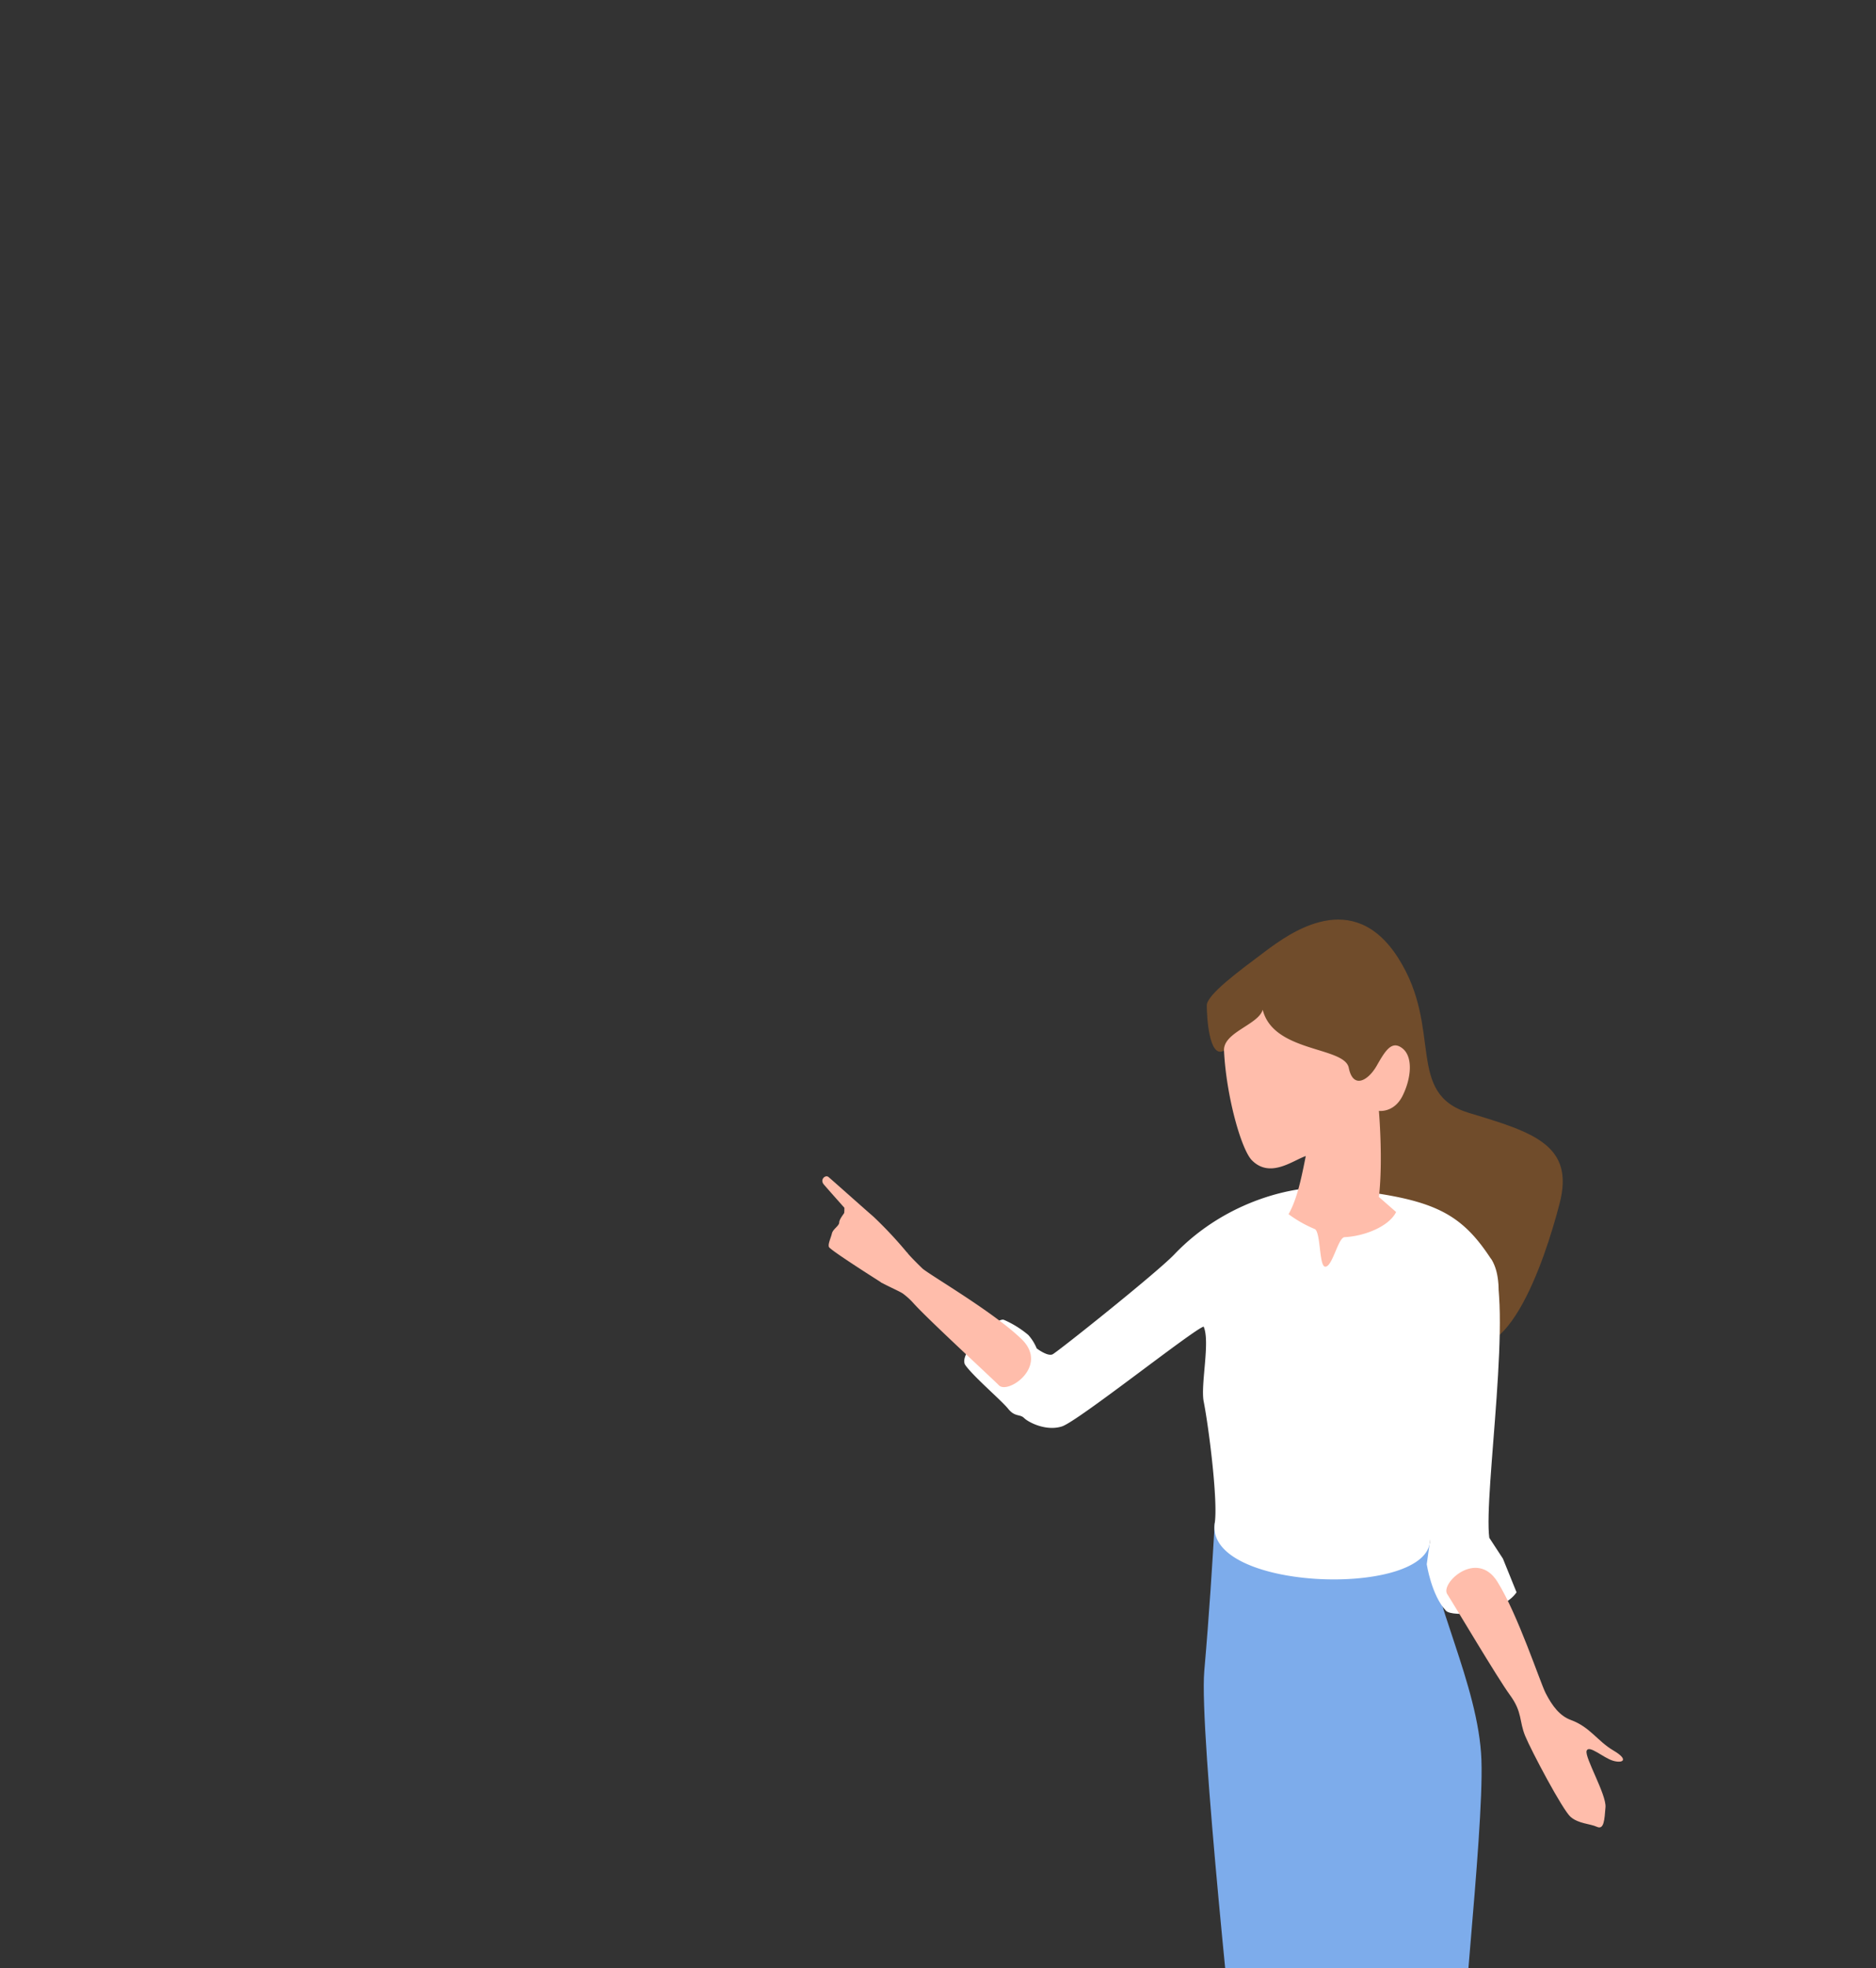 <svg xmlns="http://www.w3.org/2000/svg" xmlns:xlink="http://www.w3.org/1999/xlink" viewBox="0 0 450 472"><rect x="0" y="0" width="450" height="472" fill="#333333" stroke="none"/><defs><clipPath id="a"><rect width="450" height="472" transform="translate(830 903)" fill="#004098"/></clipPath><clipPath id="b"><rect width="205.483" height="437.329" fill="none"/></clipPath><clipPath id="c"><rect width="205.484" height="437.329" fill="none"/></clipPath><clipPath id="d"><rect width="167.863" height="96.915" fill="none"/></clipPath></defs><g transform="translate(-830 -903)" clip-path="url(#a)"><g clip-path="url(#b)" transform="translate(1027.258 1123.522)"><g clip-path="url(#c)"><g clip-path="url(#d)" transform="translate(37.621 340.414)" opacity=".8" style="mix-blend-mode:multiply;isolation:isolate"><path d="M14.726,181.7c0,26.761,37.578,48.457,83.933,48.457s83.93-21.7,83.93-48.457-37.578-48.457-83.93-48.457-83.933,21.7-83.933,48.457" transform="translate(-14.725 -133.244)" fill="#2290fc"/></g><path d="M40.224,31.434C36.611,33.5,36.095,23.177,36.095,20.6s7.741-8.257,13.934-12.9,21.161-15.485,32,1.548S83.576,41.755,99.058,46.4s25.287,7.741,21.675,21.677-13.418,43.35-26.319,31.48S73.771,69.625,73.254,63.949,40.224,31.434,40.224,31.434" transform="translate(56.12 0)" fill="#704c2b"/><path d="M48.609,150.415c-3.3,5.615-8.589,15.855-10.572,20.482s3.965,3.962,9.58,1.321,6.607-9.251,10.24-13.543,5.286-3.635,7.268-5.286,5.286-5.948-1.65-11.893-14.866,8.919-14.866,8.919" transform="translate(58.536 217.813)" fill="#1a53a2"/><path d="M47.845,172.836c-.164,4.264.58,15.559-1.4,18.862s-5.615,12.554-6.277,14.866,4.295,4.954,7.928,1.65,10.242-11.89,11.563-13.873.991-3.3,0-7.268-1.793-13.259-.082-30.118,1.464-36.9,2.2-46.18L41.982,112c.733,20.28,6.185,52.521,5.863,60.84" transform="translate(62.356 172.232)" fill="#ffbdab"/><path d="M63.5,143.234c3.219.83,3.176,4.887,3.421,10.505s.488,9.287.976,13.929S63.259,184.037,59.35,183.3s-5.375-9.772-6.109-12.948.245-5.866.733-11.241,1.712-10.017,1.712-11.972.243-5.863,7.818-3.909" transform="translate(82.369 221.871)" fill="#1a53a2"/><path d="M52.074,111.084c-.733,21.746,4.154,68.412,5.375,75.987s-.978,15.147-1.221,20.035,1.954,9.041,6.842,9.284,5.375-6.839,4.642-9.772-1.188-18.831-.733-22.722c1.709-14.659,3.176-63.039,1.954-73.79Z" transform="translate(80.849 171.192)" fill="#ffbdab"/><path d="M90.016,61.433c-.146,12.577,11.77,33.9,12.4,52.087s-6.272,74.633-5.018,84.668-51.428,13.8-52.682,1.88S34.679,106.622,35.933,92.2s1.9-25.338,2.519-35.56Z" transform="translate(55.679 88.06)" fill="#7daceb"/><path d="M70.749,76.433c1.2,6,3.464,23.8,2.67,29.168-2.4,16.19,49.765,17.988,51.563,4.8s22.582-55.983,14.79-67.973S124.982,27.657,101.6,25.258c-7.958-.815-25.106,2.565-37.893,15.96-4.226,4.427-27.97,23.343-29.178,23.946s-3.822-1.408-3.822-1.408a11.218,11.218,0,0,0-2.013-3.219,23.889,23.889,0,0,0-5.835-3.623c-1.811-.8-11.269,8.048-9.256,10.866s8.653,8.451,10.263,10.464,2.815,1.206,3.822,2.212,5.232,3.222,9.057,2.013S68.133,59.329,70.749,58.524c1.61,3.623-.756,13.827,0,17.909" transform="translate(20.712 39.094)" fill="#fff"/><path d="M74.3,33.456c5.434,9.66-1.908,56.083-.5,66.749l3.27,5,3.27,8.078c-3.62,5.232-15.4,6.037-16.928,4.425-3.462-3.656-4.617-11.157-4.617-11.157l.715-5.125c.5-5.391-2.315-39.6-3.924-48.452S64.845,23.8,74.3,33.456" transform="translate(86.181 48.062)" fill="#fff"/><path d="M82.411,90.915c1.587,3.078,3.372,5.452,6.052,6.433,4.614,1.689,6.351,5.056,10.2,7.317s2.215,3.145-.115,2.445-5.771-3.9-6.308-2.371,4.765,10.482,4.522,13.517-.355,5.483-2.049,4.711-4.392-.728-6.31-2.371S79,104.8,77.506,101.193s-.631-5.692-3.666-9.836S60.511,69.792,58.8,67.163s7.095-10.84,12.018-3S81.1,88.373,82.411,90.915" transform="translate(91.093 94.616)" fill="#ffbdab"/><path d="M79,56.979c-1.717,3.477-7.6,5.8-12.355,6.027-1.587.074-2.979,7.455-4.744,7.061-1.377-.3-.986-8.392-2.43-9.011A29.605,29.605,0,0,1,53.2,57.495c2.064-3.612,3.1-8.773,4.129-13.934-3.1,1.032-8.51,5.426-12.9,1.032-2.58-2.58-6.193-15.482-6.709-26.322C37.5,13.867,45.97,12.078,47,8.466c2.58,10.321,19.613,8.773,20.645,13.934s4.645,3.1,6.709-.516,3.612-6.193,6.193-4.129,2.064,7.225,0,11.356-5.677,3.612-5.677,3.612,1.032,11.87,0,20.643Z" transform="translate(58.63 13.163)" fill="#ffbdab"/><path d="M20.471,42.576a98.128,98.128,0,0,0-8.211-8.794c-3.3-2.866-10.109-8.965-10.817-9.534s-2.1.623-1.086,1.816,4.926,5.582,4.926,5.582a10.448,10.448,0,0,1-.038,1.224c-.054.207-1.191,1.515-1.2,2.315s-1.507,1.571-1.755,2.642-.966,2.458-.718,3.211,12.72,8.622,12.72,8.622Z" transform="translate(0 37.473)" fill="#ffbdab"/><path d="M11.206,41.2a16.827,16.827,0,0,1,2.478,2.256c3.421,3.825,18.31,17.508,20.525,19.72S46.283,58.543,39.641,52.1,18.112,37.014,15.9,35.2c0,0-2.435-2.335-3.579-3.684S5.6,33.743,5.6,33.743s-1.076,3.975.539,4.862S10.6,40.736,11.206,41.2" transform="translate(8.154 48.531)" fill="#ffbdab"/></g></g></g></svg>